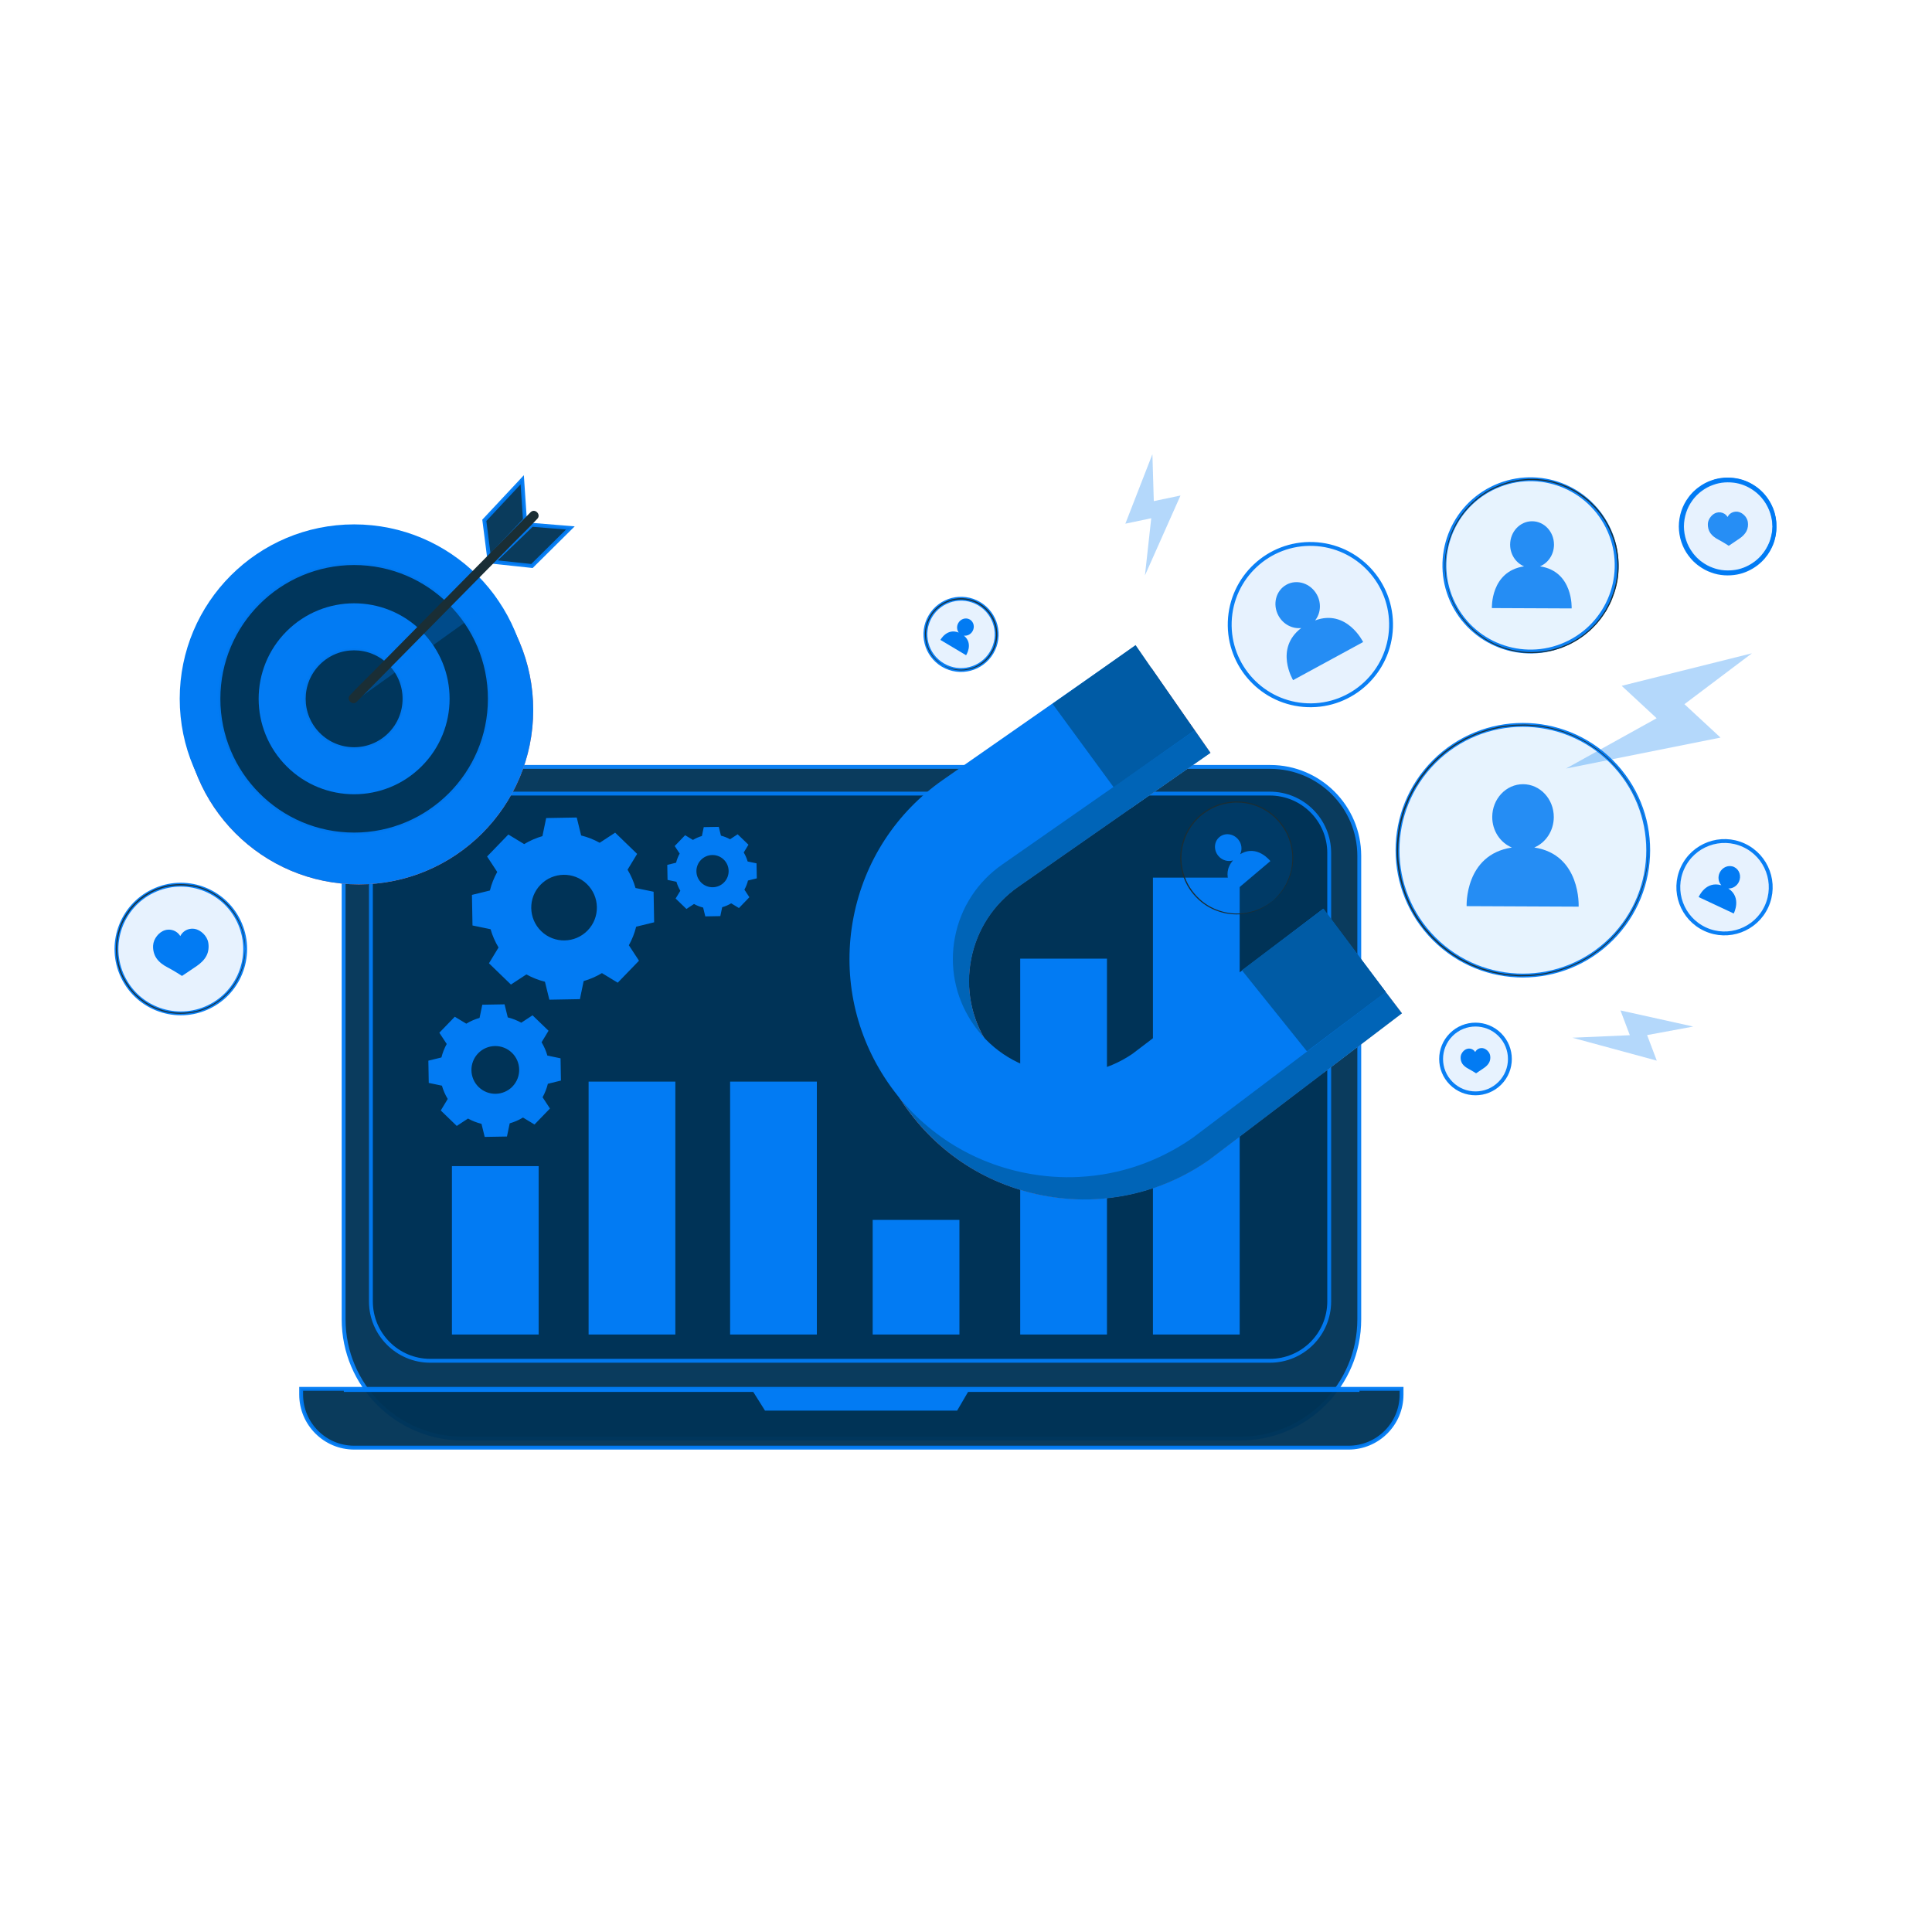 <svg width="500" height="500" viewBox="0 0 500 500" fill="none" xmlns="http://www.w3.org/2000/svg">
<rect x="0" y="0" width="500" height="500" fill="#808080" stroke="none"/>
<g clip-path="url(#clip0_325_12425)">
<path d="M500 0H0V500H500V0Z" fill="white"/>
<path opacity="0.96" d="M458.949 138.803C460.379 132.303 456.27 125.875 449.77 124.445C443.271 123.015 436.843 127.124 435.412 133.624C433.982 140.123 438.092 146.552 444.591 147.982C451.091 149.412 457.519 145.302 458.949 138.803Z" fill="#027BF3" fill-opacity="0.1" stroke="#027BF3" stroke-miterlimit="10"/>
<path opacity="0.96" d="M459.23 136.22C459.23 136.22 459.22 136.15 459.2 136.03C459.19 135.88 459.17 135.7 459.16 135.46C459.15 135.21 459.12 134.9 459.05 134.54C458.99 134.18 458.93 133.76 458.79 133.3C458.57 132.37 458.13 131.28 457.45 130.12C456.76 128.97 455.76 127.76 454.4 126.74C453.05 125.73 451.34 124.87 449.38 124.52C447.43 124.19 445.23 124.25 443.13 125.05C442.07 125.42 441.06 125.97 440.12 126.67C439.64 127 439.21 127.42 438.77 127.82C438.37 128.26 437.95 128.7 437.61 129.2C436.15 131.15 435.32 133.65 435.3 136.23C435.32 138.81 436.15 141.31 437.61 143.26C437.95 143.76 438.37 144.2 438.77 144.64C439.21 145.04 439.63 145.46 440.12 145.79C441.06 146.49 442.07 147.04 443.13 147.41C445.23 148.21 447.43 148.27 449.38 147.94C451.35 147.59 453.05 146.73 454.4 145.72C455.76 144.7 456.75 143.49 457.45 142.34C458.14 141.18 458.58 140.09 458.79 139.16C458.93 138.7 458.99 138.28 459.05 137.92C459.12 137.56 459.15 137.25 459.16 137C459.18 136.76 459.19 136.58 459.2 136.43C459.21 136.3 459.22 136.24 459.23 136.24C459.24 136.24 459.23 136.31 459.23 136.44C459.23 136.59 459.23 136.78 459.22 137.01C459.22 137.26 459.2 137.58 459.14 137.94C459.09 138.31 459.04 138.73 458.91 139.2C458.71 140.14 458.28 141.26 457.6 142.44C456.91 143.62 455.91 144.86 454.54 145.91C453.17 146.95 451.44 147.84 449.43 148.21C447.44 148.56 445.18 148.51 443.03 147.7C441.95 147.33 440.9 146.76 439.94 146.05C439.44 145.71 439.01 145.29 438.55 144.88C438.14 144.43 437.71 143.98 437.35 143.47C435.84 141.47 434.99 138.9 434.97 136.25C434.99 133.6 435.84 131.03 437.35 129.04C437.7 128.52 438.14 128.08 438.55 127.63C439 127.22 439.44 126.8 439.94 126.46C440.9 125.74 441.95 125.18 443.03 124.81C445.18 124 447.44 123.95 449.43 124.3C451.44 124.67 453.17 125.56 454.54 126.6C455.91 127.65 456.91 128.89 457.6 130.07C458.28 131.26 458.71 132.37 458.91 133.31C459.04 133.77 459.09 134.2 459.14 134.57C459.2 134.94 459.22 135.25 459.22 135.5C459.22 135.74 459.22 135.93 459.23 136.07C459.23 136.2 459.23 136.27 459.23 136.27V136.22Z" fill="#027BF3" fill-opacity="0.1" stroke="#027BF3" stroke-miterlimit="10"/>
<g opacity="0.84">
<path d="M441.99 135.57C442.02 134.91 442.3 134.28 442.71 133.77C443.11 133.26 443.64 132.85 444.26 132.68C444.92 132.49 445.65 132.59 446.24 132.94C446.59 133.15 446.88 133.45 447.09 133.79C447.26 133.46 447.49 133.17 447.78 132.94C448.32 132.52 449.03 132.33 449.71 132.43C450.35 132.53 450.93 132.87 451.39 133.32C451.86 133.78 452.21 134.37 452.33 135.02C452.47 135.83 452.37 136.73 451.99 137.46C451.59 138.23 450.91 138.88 450.19 139.37C448.99 140.2 447.4 141.25 447.4 141.25C447.4 141.25 445.94 140.3 444.65 139.62C443.88 139.22 443.12 138.66 442.63 137.95C442.16 137.27 441.95 136.39 441.99 135.57Z" fill="#027BF3"/>
</g>
<g opacity="0.3">
<path d="M453.4 169.07L419.69 177.49L428.74 185.88L405.29 198.89L445.27 190.89L435.93 182.24L453.4 169.07Z" fill="#027BF3"/>
</g>
<g opacity="0.3">
<path d="M298.24 117.55L291.24 135.53L297.94 134.12L296.31 148.92L305.51 128.24L298.6 129.69L298.24 117.55Z" fill="#027BF3"/>
</g>
<g opacity="0.3">
<path d="M438.21 265.67L419.38 261.5L421.8 267.91L406.92 268.56L428.77 274.49L426.27 267.88L438.21 265.67Z" fill="#027BF3"/>
</g>
<g opacity="0.96">
<path d="M112.97 198.48H328.75C341.46 198.48 351.78 208.8 351.78 221.51V341.45C351.78 358.48 337.95 372.31 320.92 372.31H119.79C102.76 372.31 88.93 358.48 88.93 341.45V222.52C88.93 209.25 99.7 198.48 112.97 198.48Z" fill="#003356" stroke="#027BF3" stroke-miterlimit="10"/>
</g>
<path opacity="0.96" d="M77.94 359.44H362.72V360.93C362.72 368.5 356.57 374.65 349 374.65H91.66C84.09 374.65 77.94 368.5 77.94 360.93V359.44Z" fill="#003356" stroke="#027BF3" stroke-miterlimit="10"/>
<g opacity="0.96">
<path d="M328.63 205.38H111.36C102.872 205.38 95.99 212.261 95.99 220.75V336.8C95.99 345.288 102.872 352.17 111.36 352.17H328.63C337.119 352.17 344 345.288 344 336.8V220.75C344 212.261 337.119 205.38 328.63 205.38Z" fill="#003356" stroke="#027BF3" stroke-miterlimit="10"/>
</g>
<path d="M194.45 359.44L197.98 365.06H247.71L250.99 359.44H194.45Z" fill="#027BF3"/>
<path d="M351.83 359.39H88.98V360.23H351.83V359.39Z" fill="#027BF3"/>
<path d="M139.41 301.79H116.96V345.37H139.41V301.79Z" fill="#027BF3"/>
<path d="M174.78 279.92H152.33V345.37H174.78V279.92Z" fill="#027BF3"/>
<path d="M211.4 279.92H188.95V345.37H211.4V279.92Z" fill="#027BF3"/>
<path d="M286.48 248.1H264.03V345.37H286.48V248.1Z" fill="#027BF3"/>
<path d="M320.83 227.13H298.38V345.37H320.83V227.13Z" fill="#027BF3"/>
<path d="M283.58 310.29C278.96 310.53 274.27 310.2 269.59 309.28C254.48 306.31 241.53 297.56 233.14 284.64C225.11 272.28 222.24 257.51 225.06 243.04C227.88 228.57 236.1 215.96 248.19 207.53L297.94 172.84L313.24 194.78L263.49 229.47C257.13 233.91 252.8 240.55 251.32 248.16C249.83 255.78 251.34 263.55 255.57 270.06C259.99 276.86 266.8 281.46 274.76 283.03C282.63 284.58 290.59 282.95 297.21 278.45L346.6 240.9L362.79 262.19L312.91 300.11L312.67 300.28C303.92 306.34 293.92 309.74 283.59 310.28L283.58 310.29Z" fill="#FF735D"/>
<path d="M337.54 271.23L342.49 277.62L362.78 262.2L358.46 256.54L337.54 271.23Z" fill="#E1E1E1"/>
<path d="M288.2 203.72L292.31 209.38L313.24 194.79L309.12 189.03L288.2 203.72Z" fill="#E1E1E1"/>
<path d="M283.62 310.35C279 310.59 274.31 310.26 269.63 309.34C254.52 306.37 241.57 297.62 233.18 284.7C225.15 272.34 222.28 257.57 225.1 243.1C227.92 228.63 236.14 216.02 248.23 207.59L297.98 172.9L313.28 194.84L263.53 229.53C257.17 233.97 252.84 240.61 251.36 248.22C249.87 255.84 251.38 263.61 255.61 270.12C260.03 276.92 266.84 281.52 274.8 283.09C282.67 284.64 290.63 283.01 297.25 278.51L346.64 240.96L362.83 262.25L312.95 300.17L312.71 300.34C303.96 306.4 293.96 309.8 283.63 310.34L283.62 310.35Z" fill="#0064B7"/>
<path d="M279.42 304.59C274.8 304.83 270.11 304.5 265.43 303.58C250.32 300.61 237.37 291.86 228.98 278.94C220.95 266.58 218.08 251.81 220.9 237.34C223.72 222.87 231.94 210.26 244.03 201.83L293.78 167.14L309.08 189.08L259.33 223.77C252.97 228.21 248.64 234.85 247.16 242.46C245.67 250.08 247.18 257.85 251.41 264.36C255.83 271.16 262.64 275.76 270.6 277.33C278.47 278.88 286.43 277.25 293.05 272.75L342.44 235.2L358.64 256.74L308.75 294.41L308.51 294.58C299.76 300.64 289.76 304.04 279.43 304.58L279.42 304.59Z" fill="#027BF3"/>
<path d="M272.39 182.14L288.2 203.72L309.12 189.03L293.89 166.95L272.39 182.14Z" fill="#005BA5"/>
<path d="M321.39 251.09L338.24 272.09L358.64 256.75L342.53 235.15L321.39 251.09Z" fill="#005BA5"/>
<path d="M135.65 218.45C137.15 217.55 138.74 216.86 140.38 216.39L141.35 211.71L149.26 211.57L150.4 216.22C152.06 216.63 153.67 217.26 155.2 218.11L159.2 215.49L164.89 220.99L162.41 225.08C163.31 226.58 164 228.17 164.47 229.81L169.15 230.78L169.29 238.69L164.64 239.83C164.23 241.49 163.6 243.1 162.75 244.63L165.37 248.63L159.87 254.32L155.78 251.84C154.28 252.74 152.69 253.43 151.05 253.9L150.08 258.58L142.17 258.72L141.03 254.07C139.37 253.66 137.76 253.03 136.23 252.18L132.23 254.8L126.54 249.3L129.02 245.21C128.12 243.71 127.43 242.12 126.96 240.48L122.28 239.51L122.14 231.6L126.79 230.46C127.2 228.8 127.83 227.19 128.68 225.66L126.06 221.66L131.56 215.97L135.65 218.45ZM139.87 228.99C136.61 232.36 136.71 237.74 140.08 241C143.45 244.26 148.83 244.16 152.09 240.79C155.35 237.42 155.25 232.04 151.88 228.78C148.51 225.52 143.13 225.62 139.87 228.99Z" fill="#027BF3"/>
<path d="M120.67 264.93C121.76 264.27 122.92 263.77 124.11 263.43L124.82 260.02L130.58 259.92L131.41 263.3C132.62 263.6 133.79 264.06 134.91 264.67L137.82 262.76L141.96 266.76L140.16 269.74C140.82 270.83 141.32 271.99 141.66 273.18L145.07 273.89L145.17 279.65L141.79 280.48C141.49 281.69 141.03 282.86 140.42 283.97L142.33 286.88L138.33 291.02L135.35 289.22C134.26 289.88 133.1 290.38 131.91 290.72L131.2 294.13L125.44 294.23L124.61 290.85C123.4 290.55 122.23 290.09 121.12 289.48L118.21 291.39L114.07 287.39L115.87 284.41C115.21 283.32 114.71 282.16 114.37 280.97L110.96 280.26L110.86 274.5L114.24 273.67C114.54 272.46 115 271.29 115.61 270.18L113.7 267.27L117.7 263.13L120.68 264.93H120.67ZM123.74 272.6C121.37 275.06 121.44 278.97 123.89 281.34C126.35 283.71 130.26 283.64 132.63 281.19C135 278.73 134.93 274.82 132.48 272.45C130.02 270.08 126.11 270.15 123.74 272.6Z" fill="#027BF3"/>
<path d="M179.33 217.37C180.07 216.93 180.85 216.59 181.65 216.36L182.13 214.06L186.02 213.99L186.58 216.27C187.39 216.47 188.19 216.78 188.94 217.2L190.9 215.91L193.7 218.61L192.48 220.62C192.92 221.36 193.26 222.14 193.49 222.95L195.79 223.43L195.86 227.32L193.58 227.88C193.38 228.69 193.07 229.49 192.65 230.24L193.94 232.2L191.24 235L189.23 233.78C188.49 234.22 187.71 234.56 186.9 234.79L186.42 237.09L182.53 237.16L181.97 234.88C181.16 234.68 180.36 234.37 179.61 233.95L177.65 235.24L174.85 232.54L176.07 230.53C175.63 229.79 175.29 229.01 175.06 228.2L172.76 227.72L172.69 223.83L174.97 223.27C175.17 222.46 175.48 221.66 175.9 220.91L174.61 218.95L177.31 216.15L179.32 217.37H179.33ZM181.4 222.55C179.8 224.21 179.85 226.85 181.5 228.45C183.16 230.05 185.8 230 187.4 228.35C189 226.69 188.95 224.05 187.3 222.45C185.64 220.85 183 220.9 181.4 222.55Z" fill="#027BF3"/>
<path d="M248.3 315.71H225.85V345.37H248.3V315.71Z" fill="#027BF3"/>
<path opacity="0.96" d="M441.29 240.47C435.3 237.7 432.68 230.59 435.45 224.6C438.22 218.61 445.33 215.99 451.32 218.76C457.31 221.53 459.93 228.64 457.16 234.63C454.39 240.62 447.28 243.24 441.29 240.47Z" fill="#027BF3" fill-opacity="0.1" stroke="#027BF3" stroke-miterlimit="10"/>
<path d="M441.29 240.47C441.29 240.47 441.36 240.48 441.48 240.53C441.62 240.58 441.79 240.65 442.01 240.73C442.24 240.82 442.53 240.93 442.89 241.02C443.24 241.12 443.64 241.24 444.11 241.3C445.03 241.49 446.2 241.55 447.53 241.41C448.86 241.27 450.36 240.87 451.84 240.07C453.31 239.27 454.8 238.1 455.93 236.47C457.04 234.85 457.9 232.84 458.06 230.62C458.17 229.52 458.09 228.37 457.85 227.24C457.75 226.67 457.55 226.11 457.38 225.55C457.15 225.01 456.93 224.45 456.62 223.93C455.48 221.8 453.57 220.02 451.25 218.92C448.92 217.87 446.32 217.57 443.96 218.07C443.36 218.17 442.8 218.37 442.23 218.54C441.69 218.77 441.14 218.98 440.63 219.28C439.61 219.83 438.69 220.52 437.92 221.31C436.33 222.87 435.35 224.82 434.84 226.72C434.33 228.63 434.4 230.53 434.75 232.17C435.11 233.82 435.77 235.22 436.52 236.32C437.28 237.42 438.08 238.27 438.82 238.85C439.17 239.17 439.53 239.39 439.83 239.6C440.12 239.82 440.39 239.97 440.61 240.08C440.81 240.2 440.98 240.29 441.11 240.36C441.22 240.42 441.28 240.46 441.27 240.47C441.27 240.47 441.21 240.45 441.09 240.39C440.96 240.33 440.79 240.24 440.58 240.14C440.35 240.03 440.08 239.89 439.77 239.68C439.46 239.48 439.1 239.26 438.73 238.95C437.97 238.38 437.14 237.53 436.35 236.42C435.57 235.31 434.88 233.89 434.5 232.22C434.13 230.55 434.05 228.62 434.56 226.66C435.07 224.72 436.06 222.71 437.69 221.1C438.48 220.28 439.42 219.57 440.47 219C440.98 218.69 441.55 218.48 442.11 218.24C442.69 218.06 443.27 217.85 443.88 217.75C446.31 217.23 448.98 217.53 451.37 218.61C453.75 219.73 455.71 221.57 456.88 223.76C457.2 224.29 457.42 224.87 457.65 225.43C457.83 226.01 458.03 226.58 458.13 227.17C458.37 228.33 458.45 229.51 458.33 230.64C458.16 232.92 457.27 234.97 456.12 236.62C454.95 238.28 453.43 239.47 451.92 240.27C450.4 241.07 448.87 241.46 447.52 241.59C446.17 241.71 444.99 241.63 444.05 241.42C443.58 241.35 443.17 241.21 442.82 241.1C442.46 241 442.18 240.89 441.95 240.78C441.73 240.69 441.56 240.61 441.43 240.55C441.31 240.5 441.25 240.47 441.26 240.46L441.29 240.47Z" fill="#027BF3" fill-opacity="0.1"/>
<path d="M447.3 229.94C448.4 229.98 449.5 229.33 450.03 228.21C450.72 226.74 450.16 225.03 448.78 224.38C447.4 223.74 445.73 224.4 445.04 225.87C444.51 227 444.73 228.27 445.48 229.1C441.36 227.9 439.61 232.16 439.61 232.16L448.69 236.41C448.69 236.41 450.85 232.28 447.3 229.94Z" fill="#027BF3"/>
<path d="M329.49 233.05C323.4 238.24 314.25 237.52 309.05 231.42C303.86 225.33 304.58 216.18 310.68 210.98C316.77 205.79 325.92 206.51 331.12 212.61C336.31 218.7 335.59 227.85 329.49 233.05Z" fill="#027BF3" fill-opacity="0.1"/>
<path d="M329.49 233.05C329.49 233.05 329.54 232.99 329.65 232.88C329.77 232.76 329.93 232.6 330.14 232.4C330.25 232.29 330.37 232.18 330.5 232.05C330.63 231.91 330.75 231.75 330.9 231.59C331.19 231.25 331.53 230.87 331.84 230.39C332.52 229.47 333.18 228.21 333.71 226.68C334.23 225.14 334.55 223.29 334.43 221.24C334.3 219.21 333.76 216.97 332.54 214.9C331.32 212.85 329.54 210.88 327.17 209.57C326.6 209.21 325.96 208.96 325.33 208.68C324.68 208.46 324.02 208.2 323.33 208.08C322.65 207.9 321.94 207.83 321.22 207.74C320.5 207.72 319.77 207.67 319.04 207.75C317.58 207.87 316.1 208.16 314.71 208.75C313.31 209.33 311.99 210.13 310.79 211.12C309.62 212.15 308.62 213.33 307.83 214.62C307.02 215.9 306.5 217.32 306.15 218.74C305.96 219.45 305.89 220.17 305.8 220.89C305.78 221.61 305.73 222.32 305.8 223.03C305.82 223.74 305.97 224.42 306.08 225.1C306.26 225.77 306.41 226.43 306.67 227.06C307.58 229.61 309.25 231.68 311.08 233.21C312.94 234.74 315.06 235.63 317.04 236.08C319.04 236.52 320.92 236.49 322.52 236.23C324.12 235.95 325.46 235.5 326.48 234.97C327.01 234.74 327.44 234.46 327.81 234.24C328 234.12 328.18 234.02 328.33 233.92C328.48 233.81 328.61 233.71 328.74 233.62C328.97 233.45 329.16 233.31 329.3 233.21C329.43 233.12 329.49 233.08 329.5 233.08C329.5 233.08 329.44 233.14 329.32 233.24C329.19 233.35 329.01 233.49 328.78 233.67C328.66 233.77 328.53 233.87 328.38 233.99C328.23 234.1 328.05 234.2 327.86 234.32C327.48 234.56 327.06 234.85 326.53 235.09C325.51 235.64 324.16 236.12 322.54 236.42C320.92 236.71 319.01 236.75 316.98 236.32C314.96 235.88 312.8 234.99 310.9 233.44C309.02 231.89 307.32 229.79 306.38 227.19C306.11 226.55 305.96 225.87 305.78 225.19C305.66 224.5 305.51 223.8 305.49 223.07C305.41 222.35 305.46 221.62 305.49 220.89C305.58 220.16 305.65 219.42 305.85 218.69C306.2 217.24 306.73 215.79 307.56 214.47C308.37 213.15 309.39 211.94 310.59 210.89C311.81 209.87 313.17 209.06 314.6 208.47C316.03 207.86 317.55 207.57 319.03 207.45C319.78 207.37 320.52 207.42 321.25 207.45C321.98 207.55 322.71 207.61 323.4 207.8C324.11 207.93 324.78 208.2 325.44 208.42C326.08 208.71 326.73 208.97 327.32 209.33C329.74 210.67 331.55 212.68 332.78 214.78C334.01 216.9 334.55 219.18 334.67 221.24C334.78 223.32 334.43 225.2 333.89 226.75C333.34 228.3 332.65 229.56 331.95 230.48C331.63 230.96 331.28 231.34 330.98 231.67C330.83 231.83 330.7 231.99 330.57 232.13C330.43 232.26 330.31 232.37 330.19 232.47C329.97 232.66 329.8 232.82 329.68 232.93C329.56 233.03 329.5 233.08 329.5 233.08L329.49 233.05Z" fill="#1A2E35"/>
<path d="M320.94 221.09C321.54 219.89 321.39 218.35 320.42 217.21C319.15 215.71 316.98 215.45 315.57 216.65C314.16 217.84 314.05 220.02 315.32 221.52C316.3 222.68 317.81 223.08 319.1 222.67C315.69 226.59 319.49 230.69 319.49 230.69L328.77 222.85C328.77 222.85 325.32 218.37 320.94 221.09Z" fill="#027BF3"/>
<path opacity="0.96" d="M388.152 280.354C391.627 276.879 391.627 271.243 388.152 267.768C384.676 264.292 379.041 264.292 375.565 267.768C372.09 271.243 372.09 276.879 375.565 280.354C379.041 283.83 384.676 283.83 388.152 280.354Z" fill="#027BF3" fill-opacity="0.1" stroke="#027BF3" stroke-miterlimit="10"/>
<path d="M390.76 274.06C390.71 274.06 390.76 273.27 390.42 271.9C390.08 270.56 389.19 268.6 387.17 267.07C386.17 266.33 384.92 265.7 383.47 265.44C382.03 265.2 380.41 265.24 378.87 265.83C378.09 266.1 377.35 266.51 376.66 267.02C375.96 267.53 375.33 268.15 374.81 268.88C373.73 270.31 373.13 272.15 373.11 274.05C373.13 275.95 373.73 277.79 374.81 279.22C375.33 279.95 375.96 280.57 376.66 281.08C377.35 281.6 378.1 282 378.87 282.27C380.41 282.86 382.03 282.91 383.47 282.66C384.92 282.41 386.17 281.78 387.17 281.03C389.18 279.51 390.07 277.54 390.42 276.2C390.77 274.84 390.71 274.04 390.76 274.04C390.76 274.04 390.76 274.09 390.76 274.18C390.76 274.3 390.76 274.43 390.76 274.6C390.76 274.79 390.76 275.02 390.71 275.29C390.67 275.56 390.64 275.88 390.54 276.22C390.39 276.92 390.08 277.74 389.58 278.62C389.07 279.5 388.33 280.41 387.31 281.19C386.3 281.96 385.01 282.63 383.52 282.9C382.04 283.16 380.37 283.13 378.77 282.52C377.97 282.24 377.19 281.82 376.47 281.29C375.75 280.77 375.09 280.12 374.55 279.37C373.43 277.89 372.8 275.98 372.78 274.01C372.8 272.04 373.43 270.14 374.55 268.66C375.09 267.91 375.75 267.26 376.47 266.74C377.18 266.21 377.96 265.79 378.76 265.51C380.36 264.91 382.03 264.87 383.51 265.13C385 265.4 386.28 266.06 387.3 266.84C388.32 267.62 389.06 268.54 389.57 269.41C390.07 270.29 390.39 271.12 390.53 271.81C390.63 272.15 390.66 272.47 390.7 272.74C390.75 273.01 390.75 273.24 390.75 273.43C390.75 273.6 390.75 273.74 390.75 273.85C390.75 273.95 390.75 273.99 390.75 273.99L390.76 274.06Z" fill="#027BF3" fill-opacity="0.1"/>
<path d="M378.01 273.58C378.03 273.1 378.24 272.63 378.54 272.25C378.83 271.88 379.23 271.57 379.69 271.44C380.18 271.3 380.72 271.37 381.15 271.63C381.41 271.78 381.63 272 381.78 272.26C381.9 272.02 382.08 271.8 382.29 271.63C382.69 271.32 383.22 271.18 383.72 271.26C384.19 271.33 384.62 271.58 384.96 271.92C385.31 272.26 385.57 272.7 385.65 273.17C385.76 273.77 385.68 274.44 385.4 274.97C385.1 275.54 384.6 276.02 384.07 276.38C383.18 276.99 382.01 277.77 382.01 277.77C382.01 277.77 380.93 277.07 379.98 276.57C379.41 276.27 378.85 275.86 378.48 275.34C378.13 274.84 377.98 274.19 378.01 273.58Z" fill="#027BF3"/>
<path opacity="0.96" d="M54.008 260.613C62.297 256.629 65.786 246.682 61.803 238.394C57.819 230.106 47.871 226.616 39.583 230.599C31.295 234.583 27.806 244.531 31.789 252.819C35.773 261.107 45.721 264.596 54.008 260.613Z" fill="#027BF3" fill-opacity="0.1" stroke="#027BF3" stroke-miterlimit="10"/>
<path d="M63.45 245.61C63.45 245.61 63.43 245.52 63.42 245.34C63.41 245.15 63.39 244.89 63.36 244.55C63.35 244.37 63.34 244.18 63.32 243.97C63.3 243.76 63.25 243.53 63.21 243.28C63.13 242.78 63.05 242.2 62.86 241.56C62.56 240.28 61.96 238.76 61.01 237.15C60.05 235.55 58.67 233.88 56.79 232.46C54.92 231.06 52.56 229.86 49.83 229.38C47.12 228.92 44.07 229 41.16 230.11C40.42 230.35 39.72 230.71 39.01 231.06C38.33 231.47 37.62 231.85 36.99 232.36C36.32 232.82 35.73 233.4 35.12 233.95C34.57 234.56 33.98 235.17 33.5 235.86C32.52 237.22 31.66 238.74 31.14 240.4C30.6 242.06 30.31 243.81 30.29 245.6C30.31 247.39 30.6 249.15 31.14 250.8C31.66 252.47 32.52 253.98 33.5 255.35C33.98 256.05 34.56 256.65 35.12 257.26C35.73 257.81 36.32 258.39 36.99 258.85C37.62 259.36 38.33 259.74 39.01 260.15C39.73 260.49 40.42 260.86 41.16 261.1C44.07 262.21 47.12 262.29 49.83 261.83C52.56 261.35 54.92 260.15 56.79 258.75C58.67 257.33 60.05 255.66 61 254.06C61.95 252.45 62.55 250.94 62.85 249.65C63.04 249.02 63.12 248.44 63.2 247.93C63.24 247.68 63.28 247.45 63.31 247.24C63.32 247.03 63.34 246.83 63.35 246.66C63.37 246.32 63.39 246.06 63.41 245.87C63.42 245.69 63.43 245.6 63.44 245.6C63.45 245.6 63.44 245.69 63.44 245.87C63.44 246.06 63.43 246.33 63.42 246.66C63.42 246.84 63.41 247.03 63.4 247.25C63.38 247.46 63.34 247.7 63.31 247.95C63.24 248.46 63.17 249.04 62.99 249.68C62.71 250.98 62.12 252.52 61.17 254.15C60.22 255.78 58.83 257.48 56.94 258.93C55.05 260.37 52.66 261.59 49.89 262.09C47.14 262.57 44.03 262.5 41.07 261.38C40.32 261.14 39.61 260.77 38.88 260.42C38.19 260 37.46 259.62 36.82 259.1C36.14 258.63 35.54 258.05 34.91 257.48C34.34 256.86 33.75 256.24 33.26 255.53C32.26 254.14 31.38 252.6 30.85 250.9C30.3 249.21 30.01 247.42 29.98 245.59C30 243.77 30.3 241.97 30.85 240.28C31.38 238.58 32.25 237.04 33.26 235.65C33.75 234.94 34.34 234.33 34.91 233.7C35.54 233.14 36.14 232.55 36.82 232.08C37.46 231.56 38.19 231.17 38.88 230.76C39.61 230.41 40.32 230.04 41.07 229.8C44.04 228.68 47.14 228.61 49.89 229.09C52.66 229.59 55.05 230.82 56.94 232.25C58.83 233.7 60.22 235.4 61.17 237.03C62.12 238.66 62.71 240.2 62.99 241.5C63.17 242.14 63.24 242.73 63.31 243.23C63.34 243.48 63.38 243.72 63.4 243.93C63.4 244.14 63.42 244.34 63.42 244.52C63.43 244.86 63.44 245.12 63.44 245.31C63.44 245.49 63.44 245.58 63.44 245.58L63.45 245.61Z" fill="#1A2E35"/>
<path d="M39.62 244.72C39.67 243.81 40.05 242.94 40.61 242.23C41.16 241.53 41.9 240.96 42.75 240.72C43.66 240.46 44.67 240.6 45.48 241.08C45.96 241.37 46.37 241.78 46.66 242.26C46.89 241.8 47.22 241.4 47.62 241.08C48.36 240.5 49.35 240.24 50.29 240.38C51.17 240.51 51.97 240.99 52.61 241.61C53.26 242.25 53.75 243.06 53.9 243.96C54.1 245.08 53.96 246.33 53.44 247.34C52.89 248.41 51.94 249.3 50.95 249.98C49.29 251.13 47.1 252.57 47.1 252.57C47.1 252.57 45.09 251.25 43.3 250.32C42.23 249.77 41.18 249 40.5 248.01C39.85 247.07 39.56 245.85 39.62 244.72Z" fill="#027BF3"/>
<path opacity="0.96" d="M244.03 172.12C239.64 169.53 238.18 163.88 240.77 159.49C243.36 155.1 249.01 153.64 253.4 156.23C257.79 158.82 259.25 164.47 256.66 168.86C254.07 173.25 248.42 174.71 244.03 172.12Z" fill="#027BF3" fill-opacity="0.1" stroke="#027BF3" stroke-miterlimit="10"/>
<path d="M244.03 172.12C244.03 172.12 244.73 172.55 246.13 172.96C247.5 173.36 249.73 173.6 252.15 172.61C253.34 172.11 254.56 171.32 255.55 170.17C256.52 169.02 257.34 167.54 257.62 165.86C257.79 165.02 257.82 164.14 257.72 163.26C257.64 162.37 257.41 161.48 257.03 160.63C256.32 158.92 255 157.41 253.31 156.39C251.61 155.41 249.65 154.98 247.8 155.18C246.88 155.26 245.98 155.5 245.17 155.85C244.35 156.19 243.59 156.65 242.94 157.2C241.6 158.27 240.71 159.69 240.17 161.1C239.63 162.53 239.54 163.98 239.68 165.26C239.98 167.86 241.27 169.69 242.28 170.7C243.32 171.73 244.06 172.1 244.03 172.14C244.03 172.14 243.98 172.12 243.9 172.07C243.8 172.01 243.68 171.93 243.52 171.84C243.35 171.74 243.15 171.61 242.93 171.43C242.71 171.25 242.44 171.06 242.19 170.79C241.64 170.29 241.07 169.58 240.55 168.67C240.04 167.76 239.61 166.61 239.45 165.29C239.29 163.98 239.38 162.48 239.92 161.01C240.46 159.55 241.38 158.08 242.76 156.97C243.43 156.4 244.21 155.93 245.06 155.57C245.9 155.2 246.83 154.96 247.78 154.87C249.69 154.65 251.73 155.09 253.49 156.11C255.23 157.16 256.6 158.73 257.34 160.5C257.73 161.38 257.96 162.3 258.04 163.22C258.14 164.14 258.1 165.05 257.93 165.91C257.62 167.65 256.78 169.16 255.76 170.35C254.73 171.53 253.47 172.33 252.24 172.83C251.01 173.33 249.8 173.5 248.75 173.5C247.7 173.49 246.8 173.33 246.1 173.09C245.74 173 245.44 172.86 245.18 172.75C244.91 172.65 244.7 172.53 244.54 172.44C244.39 172.35 244.26 172.28 244.16 172.22C244.07 172.17 244.03 172.14 244.04 172.14L244.03 172.12Z" fill="#1A2E35"/>
<path d="M249.45 164.5C250.29 164.62 251.19 164.2 251.68 163.38C252.32 162.3 252.02 160.95 251.01 160.34C250 159.74 248.67 160.12 248.03 161.2C247.54 162.03 247.6 163.02 248.12 163.71C245.05 162.47 243.38 165.61 243.38 165.61L250.02 169.57C250.02 169.57 252 166.57 249.45 164.5Z" fill="#027BF3"/>
<g opacity="0.96">
<path d="M406.155 166.214C417.141 160.66 421.544 147.251 415.99 136.265C410.436 125.279 397.027 120.875 386.041 126.43C375.054 131.984 370.651 145.393 376.205 156.379C381.76 167.365 395.169 171.769 406.155 166.214Z" fill="#027BF3" fill-opacity="0.1" stroke="#027BF3" stroke-miterlimit="10"/>
</g>
<path d="M374.66 151.99C374.66 151.99 374.71 152.1 374.78 152.33C374.86 152.57 374.97 152.91 375.11 153.34C375.18 153.56 375.26 153.81 375.35 154.09C375.45 154.36 375.59 154.65 375.72 154.96C375.99 155.59 376.28 156.32 376.74 157.09C377.55 158.67 378.83 160.45 380.6 162.24C382.38 164.02 384.73 165.74 387.65 166.98C390.56 168.2 394.04 168.98 397.76 168.71C398.68 168.61 399.63 168.57 400.57 168.33C401.04 168.23 401.52 168.15 401.99 168.03C402.46 167.89 402.93 167.74 403.4 167.59C403.64 167.51 403.88 167.45 404.11 167.36L404.8 167.07C405.26 166.87 405.73 166.69 406.19 166.47C407.08 165.97 408.01 165.53 408.85 164.9C409.74 164.35 410.53 163.64 411.35 162.95C411.74 162.59 412.11 162.19 412.49 161.81C412.88 161.44 413.22 161.01 413.56 160.58C414.28 159.76 414.86 158.81 415.48 157.88C416 156.89 416.57 155.91 416.96 154.84C417.79 152.73 418.41 150.47 418.54 148.12C418.7 145.78 418.49 143.38 417.93 141.03C417.31 138.7 416.35 136.49 415.1 134.5C414.77 134.01 414.44 133.53 414.11 133.05C413.74 132.6 413.36 132.16 412.99 131.71C412.81 131.48 412.61 131.27 412.4 131.08L411.79 130.48L411.18 129.88L410.52 129.34C409.66 128.59 408.7 127.99 407.77 127.37C406.78 126.85 405.83 126.29 404.8 125.91C404.3 125.69 403.8 125.48 403.27 125.34C402.75 125.19 402.24 125.01 401.72 124.88C400.67 124.67 399.64 124.42 398.59 124.35C397.55 124.2 396.52 124.25 395.5 124.23C394.99 124.25 394.49 124.32 393.99 124.36L393.24 124.43C392.99 124.46 392.75 124.52 392.51 124.57C392.02 124.67 391.54 124.76 391.06 124.86C390.59 124.97 390.13 125.14 389.67 125.27C388.74 125.51 387.88 125.92 387.02 126.28C383.62 127.81 380.93 130.16 378.95 132.61C376.97 135.08 375.72 137.73 375 140.13C374.29 142.54 374.01 144.72 374.05 146.5C374.01 147.39 374.1 148.17 374.16 148.85C374.19 149.19 374.21 149.51 374.25 149.79C374.3 150.07 374.35 150.33 374.4 150.56C374.48 151.01 374.55 151.36 374.59 151.61C374.63 151.85 374.65 151.97 374.65 151.97C374.65 151.97 374.62 151.85 374.56 151.62C374.51 151.37 374.43 151.03 374.33 150.58C374.28 150.35 374.23 150.09 374.17 149.81C374.12 149.52 374.1 149.21 374.06 148.87C373.99 148.19 373.88 147.4 373.92 146.5C373.86 144.72 374.13 142.52 374.82 140.08C375.53 137.65 376.77 134.98 378.76 132.47C380.75 129.98 383.46 127.6 386.9 126.04C387.77 125.68 388.64 125.26 389.58 125.01C390.05 124.87 390.51 124.71 390.99 124.59C391.47 124.49 391.96 124.39 392.45 124.29C392.7 124.24 392.94 124.18 393.19 124.15L393.95 124.08C394.46 124.04 394.97 123.97 395.48 123.94C396.51 123.96 397.56 123.9 398.61 124.05C399.67 124.11 400.72 124.36 401.78 124.58C402.31 124.71 402.82 124.89 403.35 125.05C403.88 125.19 404.39 125.41 404.9 125.62C405.94 126 406.92 126.57 407.92 127.1C408.86 127.73 409.84 128.33 410.71 129.09L411.38 129.64L412 130.25L412.62 130.86C412.83 131.06 413.04 131.27 413.22 131.5C413.6 131.95 413.97 132.4 414.35 132.86C414.68 133.35 415.02 133.84 415.35 134.33C416.62 136.35 417.59 138.58 418.23 140.95C418.8 143.33 419.01 145.76 418.85 148.14C418.72 150.52 418.09 152.82 417.24 154.96C416.84 156.04 416.27 157.04 415.73 158.04C415.1 158.98 414.51 159.94 413.78 160.77C413.43 161.2 413.09 161.63 412.69 162.01C412.3 162.4 411.93 162.8 411.53 163.17C410.7 163.86 409.89 164.58 408.99 165.14C408.14 165.78 407.19 166.22 406.29 166.73C405.83 166.95 405.34 167.14 404.88 167.34L404.18 167.63C403.95 167.72 403.7 167.78 403.46 167.86C402.98 168.01 402.5 168.15 402.03 168.3C401.55 168.43 401.07 168.5 400.59 168.6C399.64 168.83 398.68 168.87 397.74 168.97C393.97 169.23 390.45 168.43 387.52 167.18C384.57 165.92 382.21 164.16 380.43 162.36C378.66 160.55 377.38 158.74 376.58 157.14C376.13 156.37 375.84 155.63 375.58 154.99C375.45 154.67 375.32 154.38 375.23 154.11C375.15 153.83 375.07 153.58 375.01 153.36C374.88 152.92 374.78 152.58 374.71 152.33C374.64 152.1 374.62 151.98 374.62 151.98L374.66 151.99Z" fill="#1A2E35"/>
<g opacity="0.96">
<path d="M417.055 242.975C429.724 230.307 429.724 209.767 417.055 197.098C404.387 184.429 383.847 184.429 371.178 197.098C358.51 209.767 358.51 230.307 371.178 242.975C383.847 255.644 404.387 255.644 417.055 242.975Z" fill="#027BF3" fill-opacity="0.1" stroke="#027BF3" stroke-miterlimit="10"/>
</g>
<path d="M426.48 217.75C426.48 217.75 426.45 217.57 426.4 217.23C426.35 216.88 426.29 216.37 426.2 215.7C426.16 215.36 426.11 214.99 426.05 214.57C425.98 214.16 425.86 213.72 425.75 213.23C425.64 212.75 425.52 212.23 425.39 211.67C425.34 211.39 425.25 211.11 425.14 210.82C425.04 210.53 424.94 210.24 424.84 209.93C424.1 207.47 422.72 204.59 420.65 201.59C418.57 198.6 415.66 195.53 411.8 193.02C411.32 192.71 410.83 192.4 410.33 192.08C409.82 191.79 409.28 191.54 408.75 191.26C408.21 191 407.69 190.68 407.11 190.46C406.54 190.23 405.96 190.01 405.38 189.78C405.09 189.67 404.8 189.54 404.5 189.44C404.2 189.35 403.89 189.27 403.58 189.18C402.97 189 402.35 188.83 401.72 188.65C401.09 188.49 400.44 188.4 399.79 188.28C399.14 188.18 398.49 188 397.81 187.98C396.46 187.88 395.1 187.71 393.7 187.8C393 187.83 392.3 187.8 391.59 187.87C390.89 187.96 390.18 188.04 389.47 188.13C389.11 188.18 388.75 188.2 388.4 188.28C388.05 188.36 387.69 188.44 387.34 188.52C386.63 188.69 385.91 188.82 385.2 189.02C383.81 189.51 382.35 189.9 380.99 190.58C380.64 190.74 380.3 190.89 379.95 191.05C379.78 191.13 379.6 191.2 379.43 191.29L378.93 191.58C378.26 191.96 377.59 192.35 376.92 192.73C376.27 193.15 375.64 193.62 375 194.07C374.69 194.3 374.35 194.51 374.05 194.77L373.15 195.55C371.9 196.54 370.84 197.75 369.72 198.91C369.22 199.55 368.72 200.19 368.21 200.83L367.83 201.31L367.49 201.83L366.82 202.87L366.15 203.91L365.58 205.02L365.01 206.13L364.72 206.69C364.64 206.88 364.56 207.08 364.48 207.27C364.17 208.05 363.86 208.83 363.55 209.62C363.32 210.43 363.08 211.25 362.84 212.07C362.02 215.38 361.7 218.85 361.9 222.35C362.19 225.84 363 229.24 364.28 232.4C364.63 233.18 364.98 233.95 365.32 234.72C365.74 235.45 366.16 236.19 366.57 236.91L366.88 237.45L367.24 237.96L367.96 238.98L368.68 239.99L369.49 240.93L370.3 241.86L370.7 242.32L371.14 242.74C371.73 243.31 372.32 243.87 372.91 244.43C374.19 245.43 375.41 246.47 376.78 247.28L377.78 247.92C378.11 248.14 378.48 248.29 378.82 248.48C379.52 248.83 380.2 249.22 380.91 249.54C381.63 249.83 382.35 250.11 383.06 250.4L383.59 250.61C383.77 250.67 383.96 250.72 384.14 250.77C384.51 250.88 384.87 250.98 385.24 251.09C386.68 251.58 388.18 251.76 389.63 252.05C390.36 252.15 391.1 252.18 391.82 252.25C392.18 252.28 392.55 252.31 392.91 252.34C393.27 252.36 393.63 252.34 393.99 252.34C394.71 252.33 395.42 252.31 396.13 252.3C396.84 252.26 397.53 252.14 398.22 252.07C399.62 251.96 400.94 251.59 402.26 251.31C402.93 251.19 403.55 250.92 404.18 250.73C404.81 250.51 405.44 250.33 406.04 250.09C406.63 249.82 407.22 249.56 407.81 249.3C408.1 249.17 408.39 249.04 408.68 248.91C408.96 248.75 409.23 248.6 409.5 248.45C410.04 248.14 410.58 247.83 411.12 247.53C411.66 247.24 412.13 246.84 412.63 246.51C413.12 246.16 413.61 245.83 414.08 245.47C414.53 245.09 414.97 244.71 415.4 244.33C418.86 241.3 421.31 237.85 422.95 234.6C424.57 231.33 425.53 228.3 425.92 225.75C425.98 225.43 426.04 225.13 426.09 224.83C426.15 224.53 426.2 224.24 426.21 223.96C426.26 223.39 426.3 222.86 426.35 222.37C426.39 221.88 426.44 221.42 426.46 221C426.46 220.58 426.45 220.2 426.44 219.86C426.44 219.19 426.43 218.67 426.43 218.32C426.43 217.97 426.43 217.79 426.43 217.79C426.43 217.79 426.44 217.97 426.46 218.32C426.47 218.68 426.49 219.19 426.51 219.86C426.51 220.2 426.53 220.58 426.54 221C426.54 221.42 426.48 221.88 426.45 222.37C426.41 222.87 426.37 223.4 426.33 223.97C426.32 224.26 426.27 224.55 426.21 224.85C426.16 225.15 426.1 225.46 426.04 225.78C425.67 228.34 424.72 231.39 423.11 234.69C421.48 237.97 419.02 241.45 415.55 244.51C415.11 244.89 414.67 245.27 414.22 245.66C413.75 246.02 413.25 246.35 412.76 246.71C412.26 247.05 411.79 247.45 411.24 247.74C410.7 248.05 410.16 248.36 409.61 248.67C409.34 248.83 409.06 248.98 408.78 249.14C408.49 249.27 408.2 249.4 407.9 249.53C407.31 249.79 406.72 250.06 406.12 250.33C405.51 250.58 404.87 250.76 404.24 250.98C403.6 251.17 402.98 251.45 402.31 251.57C400.98 251.86 399.64 252.23 398.24 252.35C397.54 252.43 396.84 252.54 396.13 252.59C395.42 252.61 394.7 252.62 393.97 252.64C393.61 252.64 393.24 252.67 392.88 252.64C392.52 252.61 392.15 252.58 391.78 252.55C391.05 252.48 390.31 252.45 389.57 252.35C388.11 252.06 386.6 251.88 385.14 251.39C384.77 251.28 384.4 251.18 384.03 251.07C383.85 251.02 383.66 250.97 383.48 250.91L382.94 250.7C382.22 250.41 381.5 250.13 380.77 249.84C380.06 249.52 379.37 249.13 378.66 248.78C378.31 248.59 377.94 248.43 377.61 248.22L376.6 247.57C375.21 246.76 373.97 245.71 372.69 244.7C372.1 244.14 371.5 243.57 370.91 243L370.46 242.57L370.05 242.1L369.23 241.16L368.41 240.21L367.68 239.19L366.95 238.16L366.58 237.64L366.26 237.09C365.84 236.35 365.42 235.62 364.99 234.87C364.64 234.09 364.29 233.31 363.94 232.52C362.65 229.33 361.83 225.9 361.54 222.37C361.34 218.84 361.66 215.33 362.49 211.99C362.73 211.16 362.97 210.34 363.2 209.52C363.52 208.73 363.83 207.94 364.14 207.15C364.22 206.95 364.29 206.75 364.38 206.56L364.67 206L365.25 204.88L365.83 203.76L366.51 202.71L367.18 201.66L367.52 201.14L367.9 200.65C368.41 200 368.92 199.36 369.43 198.71C370.56 197.53 371.64 196.32 372.9 195.32L373.81 194.54C374.11 194.28 374.45 194.07 374.77 193.83C375.42 193.38 376.05 192.9 376.71 192.48C377.39 192.09 378.07 191.7 378.74 191.32L379.24 191.03C379.41 190.94 379.59 190.87 379.77 190.79C380.12 190.63 380.47 190.48 380.82 190.32C382.19 189.63 383.66 189.24 385.07 188.75C385.79 188.55 386.52 188.41 387.23 188.24C387.59 188.16 387.95 188.08 388.3 188C388.66 187.93 389.02 187.9 389.38 187.85C390.1 187.76 390.81 187.68 391.52 187.59C392.23 187.53 392.94 187.55 393.64 187.53C395.05 187.44 396.43 187.63 397.78 187.72C398.46 187.74 399.12 187.93 399.78 188.03C400.44 188.16 401.09 188.25 401.73 188.41C402.36 188.59 402.99 188.77 403.6 188.95C403.91 189.04 404.22 189.13 404.52 189.22C404.82 189.33 405.11 189.45 405.41 189.57C406 189.8 406.58 190.04 407.15 190.27C407.73 190.49 408.25 190.82 408.8 191.08C409.34 191.36 409.88 191.62 410.39 191.91C410.89 192.23 411.38 192.55 411.87 192.86C415.74 195.4 418.66 198.51 420.74 201.52C422.8 204.55 424.17 207.45 424.9 209.93C425 210.24 425.1 210.53 425.19 210.82C425.29 211.11 425.38 211.39 425.43 211.67C425.55 212.23 425.67 212.75 425.78 213.24C425.88 213.73 426 214.17 426.06 214.58C426.11 215 426.15 215.37 426.19 215.71C426.26 216.38 426.32 216.89 426.36 217.25C426.4 217.6 426.41 217.77 426.41 217.77L426.48 217.75Z" fill="#1A2E35"/>
<path opacity="0.96" d="M359.993 162.381C360.397 150.856 351.382 141.186 339.858 140.781C328.333 140.377 318.663 149.391 318.258 160.916C317.854 172.441 326.868 182.111 338.393 182.516C349.918 182.92 359.588 173.905 359.993 162.381Z" fill="#027BF3" fill-opacity="0.1" stroke="#027BF3" stroke-miterlimit="10"/>
<path d="M359.97 163.01C359.97 163.01 359.97 162.89 359.96 162.67C359.96 162.43 359.96 162.1 359.96 161.68C359.96 161.46 359.96 161.22 359.96 160.95C359.95 160.68 359.91 160.39 359.88 160.07C359.82 159.44 359.77 158.7 359.58 157.89C359.32 156.26 358.69 154.31 357.63 152.22C356.56 150.14 354.97 147.93 352.74 146C350.51 144.09 347.65 142.4 344.27 141.57C343.42 141.39 342.57 141.16 341.67 141.1C341.22 141.06 340.78 140.98 340.32 140.96C339.87 140.96 339.41 140.95 338.95 140.94C338.72 140.94 338.49 140.92 338.26 140.94L337.56 141C337.09 141.05 336.62 141.07 336.15 141.14C335.22 141.33 334.26 141.45 333.34 141.77C332.39 142.01 331.49 142.41 330.57 142.78C330.12 142.99 329.68 143.24 329.23 143.47C328.77 143.69 328.35 143.97 327.93 144.25C327.05 144.77 326.27 145.45 325.45 146.09C324.7 146.81 323.92 147.52 323.27 148.36C321.93 149.99 320.73 151.82 319.94 153.86C319.13 155.89 318.62 158.07 318.45 160.31C318.33 162.56 318.55 164.79 319.09 166.91C319.6 169.04 320.56 171.01 321.68 172.8C322.22 173.71 322.9 174.51 323.55 175.33C324.27 176.08 324.96 176.85 325.77 177.48C326.15 177.82 326.54 178.15 326.96 178.42C327.38 178.7 327.78 179.01 328.2 179.27C329.07 179.76 329.91 180.27 330.82 180.63C331.7 181.06 332.63 181.31 333.53 181.62C333.99 181.75 334.45 181.83 334.91 181.94L335.59 182.09C335.82 182.14 336.05 182.15 336.28 182.18C336.74 182.23 337.19 182.29 337.65 182.34C338.1 182.38 338.56 182.36 339 182.38C339.9 182.43 340.77 182.31 341.64 182.25C345.09 181.87 348.15 180.56 350.61 178.95C353.08 177.33 354.94 175.34 356.27 173.42C357.59 171.48 358.47 169.63 358.94 168.05C359.23 167.27 359.37 166.55 359.52 165.93C359.59 165.62 359.66 165.33 359.71 165.07C359.74 164.8 359.77 164.56 359.8 164.34C359.86 163.92 359.9 163.59 359.93 163.36C359.96 163.14 359.99 163.02 359.99 163.02C359.99 163.02 359.99 163.13 359.97 163.36C359.95 163.6 359.91 163.92 359.87 164.35C359.85 164.57 359.82 164.81 359.79 165.08C359.75 165.35 359.68 165.63 359.61 165.95C359.48 166.58 359.35 167.31 359.06 168.09C358.6 169.69 357.74 171.56 356.42 173.53C355.09 175.48 353.22 177.5 350.74 179.15C348.26 180.79 345.17 182.12 341.68 182.52C340.81 182.59 339.92 182.71 339.01 182.66C338.56 182.65 338.1 182.66 337.64 182.63C337.18 182.58 336.72 182.52 336.26 182.47C336.03 182.44 335.79 182.43 335.56 182.38L334.87 182.23C334.41 182.12 333.94 182.04 333.47 181.91C332.56 181.6 331.61 181.35 330.72 180.91C329.8 180.55 328.94 180.03 328.06 179.53C327.63 179.26 327.22 178.95 326.8 178.67C326.37 178.39 325.98 178.06 325.59 177.72C324.77 177.08 324.07 176.3 323.34 175.54C322.68 174.71 321.99 173.9 321.44 172.97C320.3 171.15 319.33 169.15 318.81 166.99C318.26 164.84 318.04 162.57 318.16 160.29C318.34 158.01 318.85 155.8 319.68 153.73C320.48 151.65 321.7 149.79 323.06 148.14C323.73 147.29 324.52 146.58 325.28 145.84C326.11 145.19 326.9 144.5 327.8 143.97C328.23 143.68 328.66 143.4 329.12 143.18C329.58 142.95 330.02 142.7 330.48 142.49C331.42 142.11 332.34 141.71 333.3 141.47C334.24 141.15 335.21 141.03 336.15 140.84C336.63 140.77 337.1 140.75 337.58 140.71L338.29 140.65C338.52 140.63 338.76 140.65 338.99 140.65C339.46 140.65 339.92 140.66 340.38 140.67C340.84 140.69 341.29 140.77 341.74 140.81C342.65 140.88 343.51 141.11 344.37 141.3C347.79 142.15 350.68 143.87 352.92 145.82C355.17 147.78 356.76 150.02 357.83 152.13C358.88 154.25 359.5 156.22 359.74 157.86C359.92 158.67 359.96 159.41 360.01 160.05C360.03 160.37 360.07 160.66 360.07 160.93C360.07 161.2 360.06 161.44 360.05 161.66C360.04 162.09 360.03 162.42 360.02 162.65C360.02 162.87 360 162.99 360 162.99L359.97 163.01Z" fill="#027BF3" fill-opacity="0.1"/>
<path d="M92.86 228.88C117.79 228.88 138 208.67 138 183.74C138 158.81 117.79 138.6 92.86 138.6C67.93 138.6 47.72 158.81 47.72 183.74C47.72 208.67 67.93 228.88 92.86 228.88Z" fill="#FF735D"/>
<path d="M92.86 228.88C117.79 228.88 138 208.67 138 183.74C138 158.81 117.79 138.6 92.86 138.6C67.93 138.6 47.72 158.81 47.72 183.74C47.72 208.67 67.93 228.88 92.86 228.88Z" fill="#027BF3"/>
<path d="M91.65 225.99C116.58 225.99 136.79 205.78 136.79 180.85C136.79 155.92 116.58 135.71 91.65 135.71C66.72 135.71 46.51 155.92 46.51 180.85C46.51 205.78 66.72 225.99 91.65 225.99Z" fill="#027BF3"/>
<path opacity="0.96" d="M91.65 215.97C111.046 215.97 126.77 200.246 126.77 180.85C126.77 161.454 111.046 145.73 91.65 145.73C72.254 145.73 56.53 161.454 56.53 180.85C56.53 200.246 72.254 215.97 91.65 215.97Z" fill="#003356" stroke="#027BF3" stroke-miterlimit="10"/>
<path d="M109.119 198.316C118.769 188.667 118.769 173.021 109.119 163.371C99.469 153.721 83.824 153.721 74.174 163.371C64.524 173.021 64.524 188.667 74.174 198.316C83.824 207.966 99.469 207.966 109.119 198.316Z" fill="#027BF3"/>
<path opacity="0.96" d="M100.867 190.064C105.96 184.972 105.96 176.716 100.867 171.623C95.775 166.531 87.518 166.531 82.426 171.623C77.333 176.716 77.333 184.972 82.426 190.064C87.518 195.157 95.775 195.157 100.867 190.064Z" fill="#003356" stroke="#027BF3" stroke-miterlimit="10"/>
<path opacity="0.96" d="M126.57 144.29L125.34 134.66L135.15 124.17L135.85 134.56L126.57 144.29Z" fill="#003356" stroke="#027BF3" stroke-miterlimit="10"/>
<path opacity="0.96" d="M147.61 136.63L137.66 135.82L127.7 145.41L137.67 146.48L147.61 136.63Z" fill="#003356" stroke="#027BF3" stroke-miterlimit="10"/>
<path opacity="0.3" d="M91.65 181.61L128.71 155.07C127.54 153.32 125.66 151.01 124 149.25L92.26 179.94L91.65 181.6V181.61Z" fill="#027BF3"/>
<path d="M137.32 132.56C135.77 134.13 134.22 135.7 132.67 137.27C128.95 141.04 125.22 144.81 121.5 148.59C117.02 153.13 112.53 157.68 108.05 162.22C104.15 166.17 100.26 170.11 96.36 174.06C94.47 175.98 92.49 177.84 90.67 179.83C90.64 179.86 90.62 179.89 90.59 179.91C89.49 181.02 91.21 182.74 92.31 181.63C93.86 180.06 95.41 178.49 96.96 176.92C100.68 173.15 104.41 169.38 108.13 165.6C112.61 161.06 117.1 156.51 121.58 151.97C125.48 148.02 129.37 144.08 133.27 140.13C135.16 138.21 137.14 136.35 138.96 134.36C138.99 134.33 139.01 134.3 139.04 134.28C140.14 133.17 138.42 131.45 137.32 132.56Z" fill="#1A2E35"/>
<path opacity="0.84" d="M340.36 160.55C341.77 158.77 342.04 156.15 340.82 153.91C339.22 150.98 335.7 149.81 332.95 151.31C330.2 152.81 329.26 156.4 330.86 159.33C332.09 161.59 334.46 162.78 336.75 162.54C329.74 167.9 334.65 176.02 334.65 176.02L352.78 166.16C352.78 166.16 348.57 157.53 340.36 160.56V160.55Z" fill="#027BF3"/>
<path opacity="0.84" d="M398.57 146.56C400.67 145.68 402.16 143.52 402.17 140.97C402.18 137.63 399.66 134.91 396.52 134.9C393.39 134.89 390.84 137.58 390.82 140.92C390.81 143.49 392.31 145.68 394.43 146.57C385.7 147.88 386.1 157.37 386.1 157.37L406.74 157.46C406.74 157.46 407.21 147.87 398.56 146.57L398.57 146.56Z" fill="#027BF3"/>
<path opacity="0.84" d="M397.06 219.34C400.01 218.1 402.1 215.06 402.12 211.48C402.14 206.79 398.59 202.97 394.19 202.95C389.79 202.93 386.21 206.72 386.19 211.41C386.18 215.03 388.29 218.1 391.27 219.34C379.01 221.19 379.56 234.51 379.56 234.51L408.55 234.64C408.55 234.64 409.21 221.17 397.06 219.33V219.34Z" fill="#027BF3"/>
</g>
<defs>
<clipPath id="clip0_325_12425">
<rect width="500" height="500" fill="white"/>
</clipPath>
</defs>
</svg>

